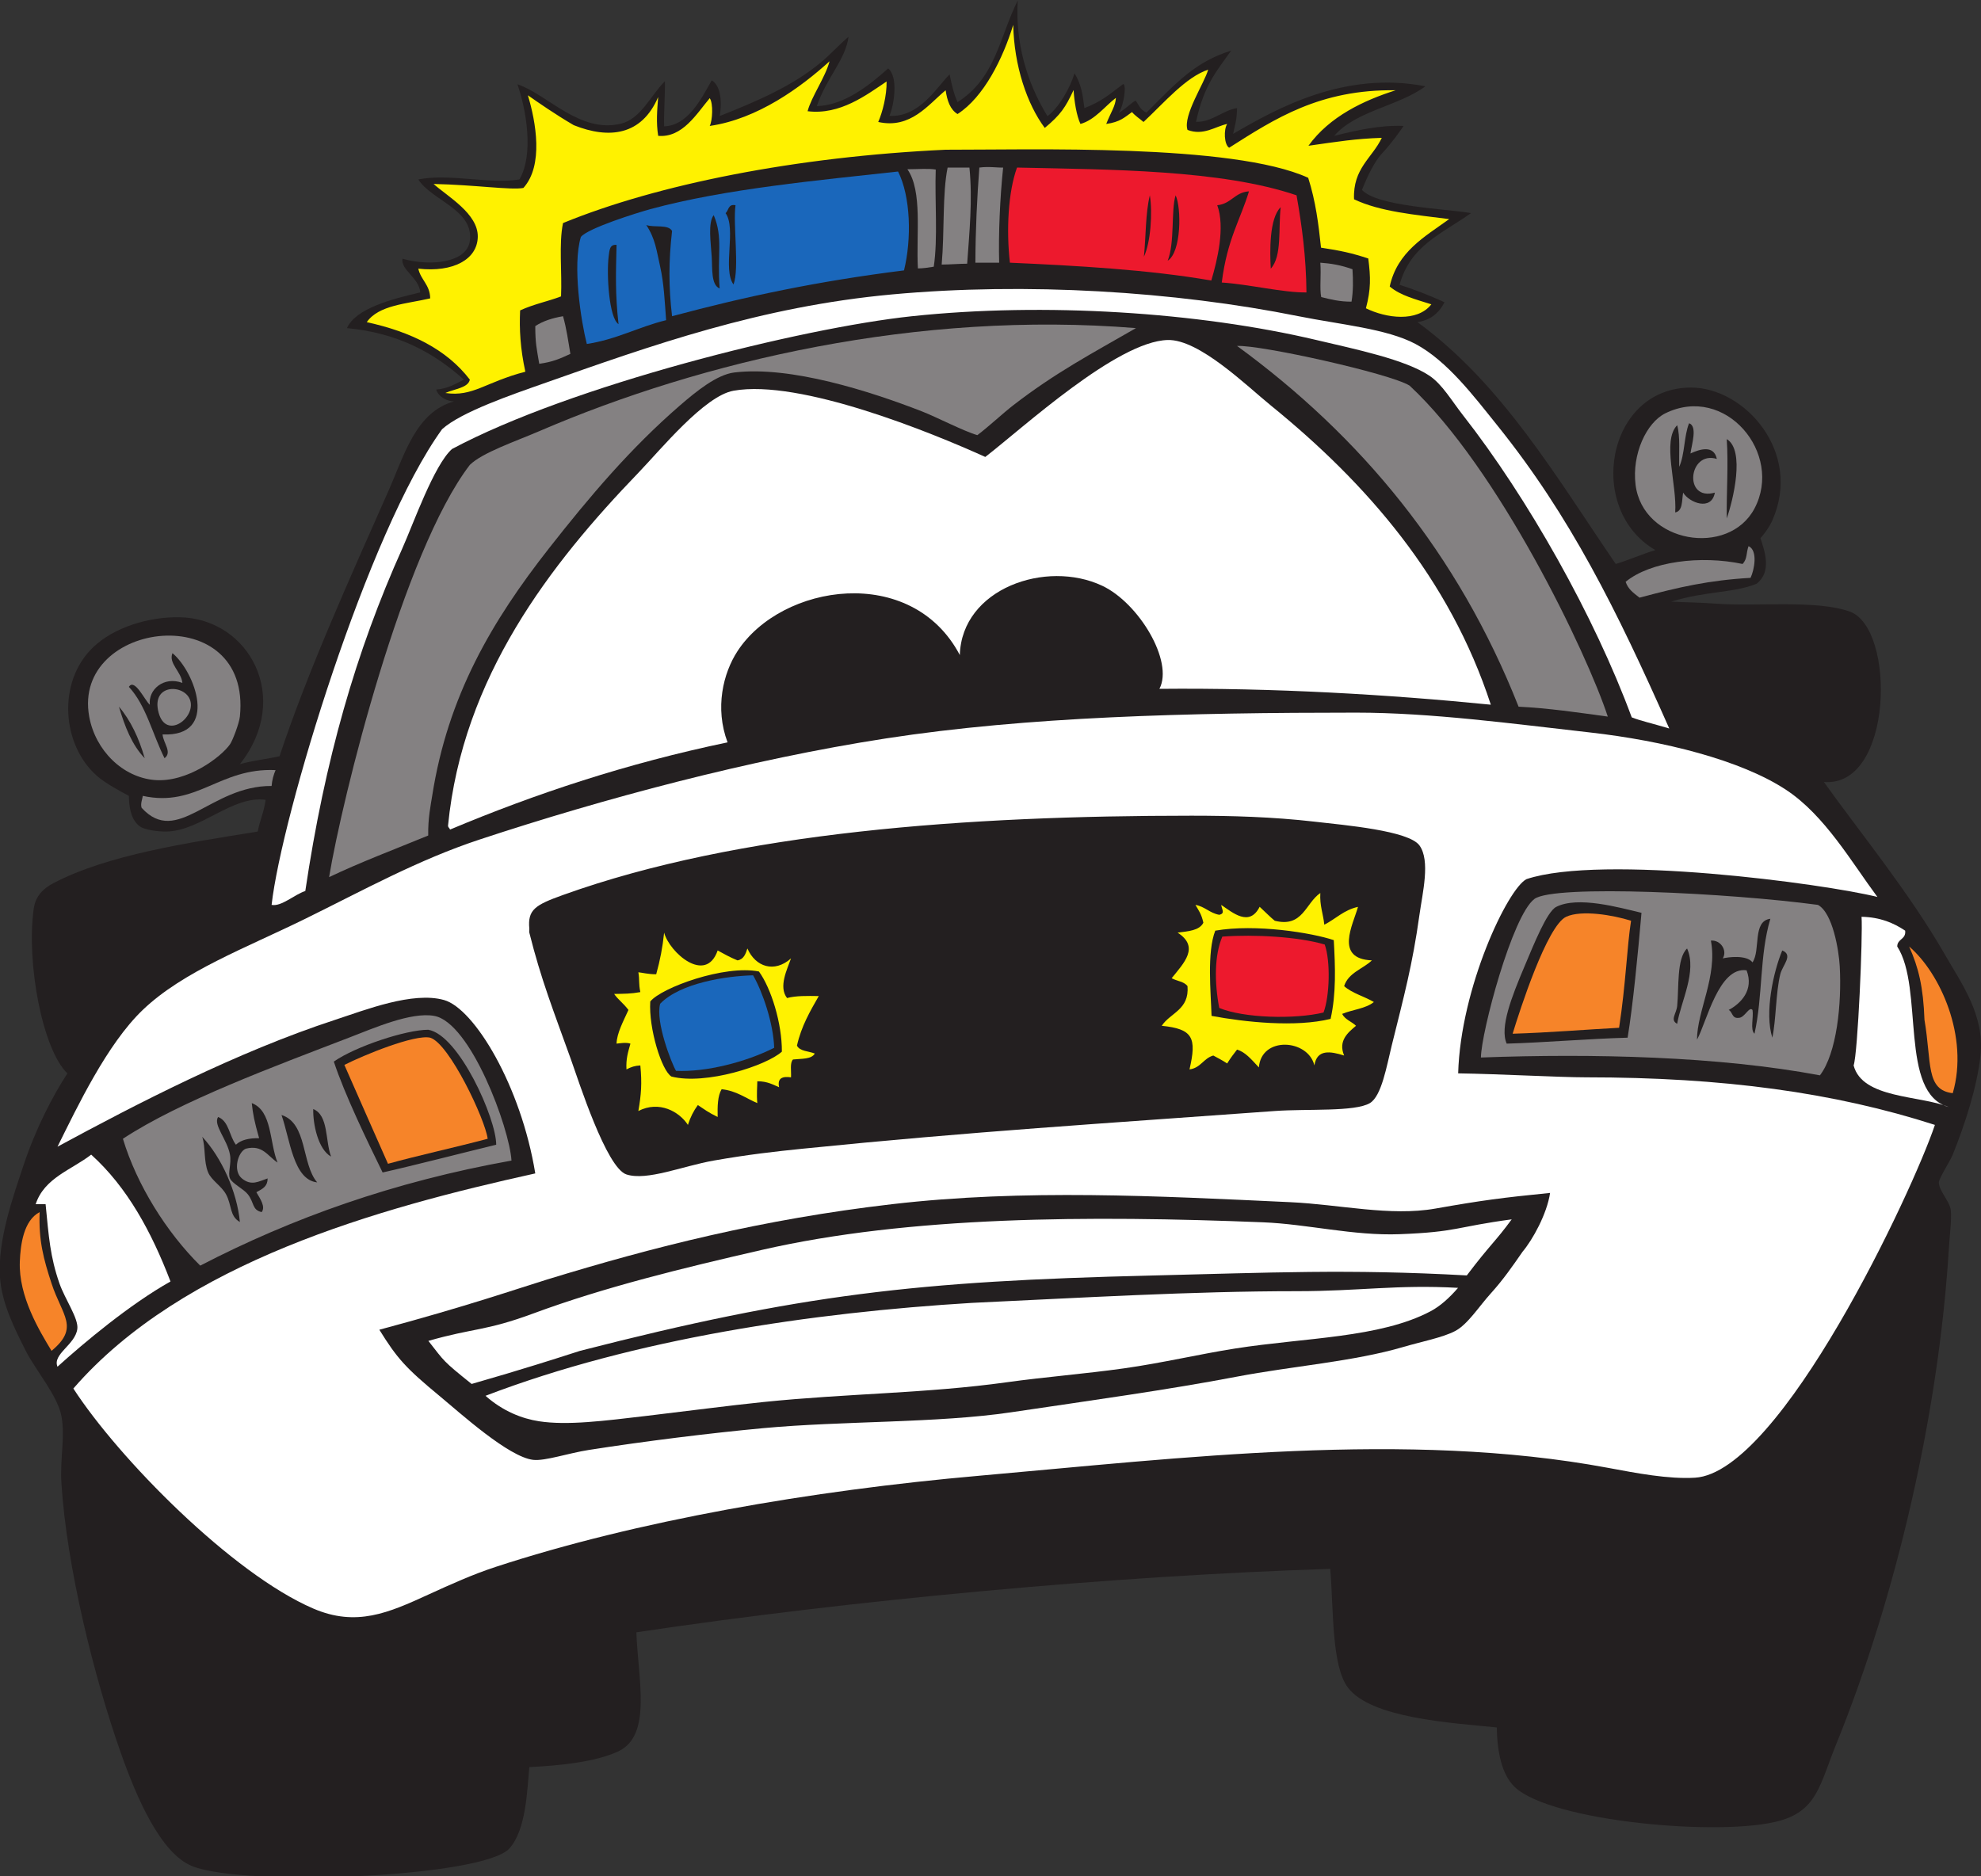 <?xml version="1.0" encoding="UTF-8" standalone="no"?>
<svg
   xmlns:dc="http://purl.org/dc/elements/1.1/"
   xmlns:cc="http://creativecommons.org/ns#"
   xmlns:rdf="http://www.w3.org/1999/02/22-rdf-syntax-ns#"
   xmlns:svg="http://www.w3.org/2000/svg"
   xmlns="http://www.w3.org/2000/svg"
   viewBox="0 0 765.307 725.027"
   height="725.027"
   width="765.307"
   xml:space="preserve"
   id="svg2"
   version="1.1"><rect x="0" y="0" width="765.307" height="725.027" fill="#333333" stroke="none"/><defs
     id="defs6" /><g
     transform="matrix(1.333,0,0,-1.333,0,725.027)"
     id="g10"><g
       transform="scale(0.1)"
       id="g12"><path
         id="path14"
         style="fill:#231f20;fill-opacity:1;fill-rule:evenodd;stroke:none"
         d="m 195.352,2327.63 c -71.602,67.91 -119.668,319.02 -97.68,476.87 4.984,35.8 25.945,58.23 57.461,74.7 157.847,82.44 387.262,116.36 591.785,149.38 5.625,30.21 18.496,58.12 22.984,91.93 -95.98,13.41 -188.347,-90.12 -287.281,-91.93 -21.172,-0.39 -64.695,3.67 -80.437,17.24 -25.231,21.74 -27.981,59.23 -28.727,86.18 -23.941,12.89 -67.312,35.93 -91.926,57.45 -103.164,90.24 -116.109,273.5 -11.492,373.46 60.172,57.5 159.996,88.47 250.422,86.89 201.531,-3.53 326.945,-233.59 174.742,-425.87 35.676,10.3 77.336,14.6 114.914,22.98 81.106,244.83 204.033,516.92 316.013,769.9 45.5,102.82 78.67,227.86 189.6,258.56 -18.1,0.72 -43.91,11.06 -51.71,34.47 34.11,2.27 56.03,16.74 80.43,28.72 -85.82,76.97 -190.21,135.37 -338.98,149.39 25.6,57.04 129.89,84.39 212.59,103.42 -3.8,43.02 -56.72,64.7 -51.71,97.68 80.94,-22.88 186.76,-12.02 195.35,51.7 12.15,90.25 -111.04,117.25 -149.4,178.11 91.9,18.17 205.44,-14.5 293.03,0 42.66,72.24 19.46,203.96 -5.74,275.79 85.66,-27.81 180.61,-144.17 301.12,-113.81 56.7,14.3 84.9,81.19 126.34,122.88 0.79,-36.81 -3.38,-91.52 -2.32,-130.88 66.93,2.39 104.27,72.86 137.92,133.3 26.94,-15.19 30.34,-66.5 22.99,-103.42 108.34,42.7 211.86,87.5 293.02,155.14 29.33,24.44 43.29,42.01 80.44,74.68 -8.48,-66.55 -62.75,-117.06 -91.94,-201.09 80.36,2.02 153.13,61.35 206.84,109.17 29.77,-23.71 17.53,-106.02 3.69,-137.34 87.72,-5.16 138.13,84.77 174.43,120.1 7.6,-37.81 13.3,-58.77 22.98,-80.43 111.08,70.85 120.81,186.83 174.48,294.8 -7.24,-119.06 24.34,-234.7 86.18,-335.53 32.83,24.64 65.97,82.1 78.33,124.51 21.27,-34.57 23.66,-65.09 28.72,-101.02 49.9,19.24 69.71,37.88 112.22,69.6 9.94,0.13 3.25,-58.33 -12.45,-83.71 22.7,14.78 36.14,29.01 48.66,36.12 8.7,-12.04 12.37,-26.34 31.39,-35.16 92.28,93.04 143.55,147.5 245.36,179.76 -41.58,-59.36 -78.6,-99 -101.73,-206.48 46.04,-1.36 78.13,33.89 118.95,39.87 -0.91,-35.63 -5.1,-44.77 -11.48,-74.7 125.39,72.95 321.93,183.51 557.32,137.9 -78.12,-57.86 -201.28,-70.68 -264.3,-143.64 66.88,16.65 134.43,31.5 201.09,28.72 -14.71,-21.36 -34.54,-49.58 -63.2,-80.43 -19.18,-20.65 -40,-60.65 -57.45,-105.1 44.67,-48.35 242.5,-54.18 316.01,-67.27 -88.1,-61.97 -175.61,-94.26 -207.11,-207.72 36.02,-11.05 89.16,-31.42 130.21,-50.66 -22.48,-44.53 -56.87,-54.22 -78.23,-57.63 245.7,-179.47 401.9,-448.42 574.56,-700.95 39.76,11.94 75.16,28.25 114.9,40.22 -202.54,117.21 -142.05,471.13 103.42,471.13 155.11,0 323.22,-187.03 235.57,-384.94 -8.22,-18.55 -20.79,-36.25 -34.47,-51.72 11.3,-34.57 34.65,-96.98 -11.49,-132.15 -68.04,-27.32 -145.33,-20.36 -247.06,-51.71 40.78,-2.25 79.5,-2.16 126.4,-5.74 119.21,-9.11 292.56,11.68 390.7,-22.99 134.37,-47.46 126.63,-510.84 -74.7,-494.11 102.95,-144.29 247.23,-319.95 350.48,-499.87 48,-83.63 116.17,-176.54 103.42,-293.02 -9.96,-90.85 -44.53,-198.38 -80.43,-287.27 -8.19,-20.25 -39.94,-68.22 -40.23,-80.45 -0.57,-23.81 31.32,-54.16 34.47,-80.43 3.11,-25.84 -2.83,-68.07 -5.74,-114.92 C 5618.78,1348 5498.16,817.605 5320.37,379.875 5274.6,267.141 5266.45,192.297 5159.5,161.555 c -166.13,-47.778 -664.9,-3.207 -769.9,97.656 -37.46,35.992 -50.37,101.387 -51.72,172.383 -133.19,13.418 -363.16,26.734 -430.92,114.898 -48.22,62.793 -41.84,225.434 -51.69,344.746 -625.13,-19.722 -1387.22,-90.468 -2010.95,-183.863 4.38,-134.16 46.29,-298.148 -51.71,-344.73 -65.83,-31.29 -171.74,-41.778 -258.55,-45.957 -6.67,-71.485 -9.47,-181.29 -57.45,-235.586 C 1402.36,-2.844 709.961,-31.453 557.309,29.402 464.762,66.316 394.887,231.16 350.473,356.902 271.16,581.453 193.223,899.25 178.109,1138.29 c -4.769,75.35 11.254,133.18 0,195.35 C 167.367,1393 102.426,1468.07 74.688,1523.25 43.043,1586.18 5.141,1660.34 0,1735.83 c -7.328,107.62 37.23,232.36 68.945,327.5 34.95,104.85 82.727,196.89 126.407,264.3 v 0" /><path
         id="path16"
         style="fill:#f68429;fill-opacity:1;fill-rule:evenodd;stroke:none"
         d="m 114.906,1925.44 c -3.222,-81.82 11.395,-136.49 34.481,-206.84 30.883,-94.17 81.937,-127.24 0,-195.35 -35.063,58.07 -95.789,157.6 -91.938,258.54 1.887,49.22 10.77,119.14 57.457,143.65 v 0" /><path
         id="path18"
         style="fill:#ffffff;fill-opacity:1;fill-rule:evenodd;stroke:none"
         d="m 103.418,1948.41 c 25.023,76.48 103.75,99.27 160.867,143.65 104.656,-94.53 174.723,-223.65 229.832,-367.71 -118.535,-66.69 -250.523,-177.46 -327.496,-247.05 -15.172,36.63 50.938,63.08 57.449,109.15 4.285,30.24 -35.507,85.78 -51.707,132.15 -27.195,77.81 -30.957,136.02 -40.218,229.81 -9.579,0 -19.153,0 -28.727,0 v 0" /><path
         id="path20"
         style="fill:#848182;fill-opacity:1;fill-rule:evenodd;stroke:none"
         d="m 258.547,3361.82 c -50.949,280.35 472.141,344.07 436.656,0 -1.957,-18.99 -20.715,-69.03 -28.723,-80.44 -26.277,-37.43 -124.566,-111.24 -218.328,-103.42 -92.5,7.72 -171.761,85.68 -189.605,183.86 z m 160.871,-120.65 c -16.691,57.99 -40.375,109.01 -74.688,149.38 16.981,-57.71 37.942,-111.44 74.688,-149.38 z m 57.461,0 c 22.93,17.64 -3.555,43.11 -5.746,68.94 165.597,-7.58 93.422,182.31 28.73,235.57 -12.289,-29.43 25.563,-53.54 28.723,-86.18 -54.188,20.17 -99.41,-19.61 -94.367,-63.35 -14.641,12.45 -44.028,78.13 -60.762,51.85 49.926,-53.49 68.805,-138.03 103.422,-206.83 v 0" /><path
         id="path22"
         style="fill:#848182;fill-opacity:1;fill-rule:evenodd;stroke:none"
         d="M 1482.35,2074.81 C 1141.17,2013.8 845.117,1907.68 580.305,1770.3 c -97.27,96.17 -183.739,233.77 -224.078,367.72 165.671,109.24 443.484,211.56 654.983,293.03 72.61,27.97 179.83,75.13 247.06,63.2 105.54,-18.73 218.42,-325.41 224.08,-419.44 z m -879.069,-34.47 c 9.492,-22.7 38.739,-39.32 51.707,-63.2 17.489,-32.19 9.707,-62.83 40.215,-80.43 -8.047,87.72 -53.504,187.77 -109.156,247.05 10.254,-30.12 3.742,-71.13 17.234,-103.42 z m 63.199,51.72 c 4.907,-26.93 -7,-52.97 0,-68.95 6.508,-14.86 39.157,-30.21 51.711,-45.97 18.766,-23.54 11.875,-45.45 40.215,-51.7 11.528,15.62 -3.429,37.07 -15.371,57.63 19.723,10.67 32.41,17.25 32.613,40.04 -25.406,-8.39 -46.902,-22.95 -74.695,0 -26.765,22.09 -11.476,76.92 11.496,86.18 48.59,12.18 62.766,-20.94 91.926,-40.22 -23.848,58.52 -15.02,149.69 -74.687,172.36 3.417,-32.03 7.21,-52.28 21.292,-101.73 -29.218,0.48 -52.542,-4.9 -67.265,-18.91 -19.219,24.81 -19.914,68.17 -51.703,80.43 -14.676,-23.3 26.351,-64.63 34.468,-109.16 z m 252.801,-80.45 c -45.976,53.61 -27.91,171.29 -103.418,195.35 24.86,-70.91 34.141,-187.99 103.418,-195.35 z m 40.223,74.71 c -17.281,45.91 -6.789,119.61 -51.711,137.89 -1.063,-42.05 13.352,-116.33 51.711,-137.89 z m 281.536,367.72 c -65.12,-0.18 -211,-48.5 -273.583,-92.29 32.09,-96.78 96.053,-228.71 141.433,-321.41 80.92,17.97 250.82,61.56 329.18,80.45 0.32,75.14 -107.87,318.64 -197.03,333.25 v 0" /><path
         id="path24"
         style="fill:#848182;fill-opacity:1;fill-rule:evenodd;stroke:none"
         d="m 798.629,3206.68 c -5.664,-13.48 -10.074,-28.22 -11.488,-45.96 -176.969,1.39 -272.977,-176.96 -376.735,-63.3 -4.097,11.76 2.953,27.23 3.266,34.58 157.168,-34.37 221.664,82.17 384.957,74.68 v 0" /><path
         id="path26"
         style="fill:#848182;fill-opacity:1;fill-rule:evenodd;stroke:none"
         d="m 459.645,3373.31 c -23.043,85.61 77.644,83.58 91.921,34.48 14.872,-51.09 -70.55,-113.9 -91.921,-34.48 v 0" /><path
         id="path28"
         style="fill:#ffffff;fill-opacity:1;fill-rule:evenodd;stroke:none"
         d="m 787.141,2816 c 28.98,257.19 278.829,1081.75 494.109,1378.92 55.11,49.98 204.89,101.08 293.02,132.15 314.01,110.73 629.07,223.4 1011.23,258.55 387.66,35.65 818.38,9.1 1177.83,-63.2 120.04,-24.14 255.63,-36.03 338.98,-80.44 92.05,-49.03 169.46,-151.75 238.94,-238.34 208.84,-260.26 343.22,-530.14 496.5,-876.29 -50.48,15.09 -83.07,22.04 -108.77,32.28 -108,292.89 -301.71,636.63 -488.77,875.51 -33.28,42.49 -60.48,90.12 -97.67,114.91 -70.86,47.25 -214.1,76.62 -327.5,103.42 -341.8,80.8 -788.04,109.7 -1172.09,68.95 -320.55,-34.01 -989.94,-201.32 -1332.97,-384.95 -52.42,-46.6 -112.93,-218.99 -143.63,-287.27 -135.53,-301.43 -225.123,-614.74 -281.537,-993.99 -31.883,-10.33 -69,-45.8 -97.672,-40.21 v 0" /><path
         id="path30"
         style="fill:#848182;fill-opacity:1;fill-rule:evenodd;stroke:none"
         d="m 953.762,2896.43 c 38.086,229.74 214.518,943.13 407.938,1195.07 36.16,35.6 132.84,68.28 201.08,97.68 473.02,203.81 1097.78,349.87 1729.42,298.77 -127.14,-73.22 -233.47,-129.11 -356.22,-224.07 -29.46,-22.79 -69.98,-60.89 -103.43,-86.19 -37.84,10.64 -119.04,52.68 -160.87,68.95 -148.58,57.79 -379.94,132.46 -543.54,112.69 -50.76,-6.14 -110.75,-55.07 -157.42,-95.45 -143.98,-124.6 -261.92,-264.31 -379.2,-413.68 -166.31,-211.81 -293.79,-428.67 -339,-718.2 -4.05,-26 -12.46,-65.09 -11.48,-114.91 -95.55,-39.28 -199.23,-78.43 -287.278,-120.66 v 0" /><path
         id="path32"
         style="fill:#f68429;fill-opacity:1;fill-rule:evenodd;stroke:none"
         d="m 1413.4,2138.02 c -98.58,-26.12 -202.29,-48.54 -288.96,-72.48 -17.1,37.64 -108.53,246.48 -126.393,286.58 55.463,28.28 204.273,89.18 248.733,78.93 55.18,-16.47 159.27,-236.41 166.62,-293.03 v 0" /><path
         id="path34"
         style="fill:#fff200;fill-opacity:1;fill-rule:evenodd;stroke:none"
         d="m 1062.93,4505.18 c 34.48,49.78 115.53,53 183.85,68.96 -0.58,39.63 -27.26,53.16 -34.48,86.18 101.93,-11.45 170.99,27.13 172.37,91.93 1.45,67.32 -87.31,117.09 -128.08,153.53 118.96,-2.39 225.74,-18.45 260.32,-11.5 58.87,65.17 36.37,191.05 13,268.54 30.03,-20.9 78.08,-54.54 132.8,-86.55 103.34,-41.41 197.2,-29.54 244.72,81.42 -2.96,-37.81 -6.02,-74.55 0.09,-112.42 70.45,-6.08 111.31,64.03 149.39,109.16 10.61,-14.74 8.03,-65.27 0,-80.44 138.9,20.06 263.88,111.78 347.23,187.38 -12.21,-46.63 -52.47,-102.12 -63.59,-144.67 94.09,-11.72 170.72,47.26 228.95,86.18 0.68,-40.91 -11.97,-89.42 -24.23,-117.4 94.11,-20.97 144.79,50.32 195.36,91.93 4.41,-30.05 13.02,-55.91 34.47,-68.94 76.81,49.59 131.72,161.67 161.38,258.44 2.52,-118.14 39.81,-229.61 91.42,-298.66 45.89,38.34 59.78,58.76 83.49,109.82 1.96,-32.51 8.75,-75.03 19.93,-98.32 42.04,11.56 72.15,52.63 102.73,75.68 -1.16,-23.74 -14.02,-40.32 -28.03,-75.68 40.27,5.54 53.42,19.34 74.68,34.46 8.73,-10.42 22.24,-19.18 33.41,-28.73 60.7,56.73 122.65,130.05 187.24,151.65 -9.61,-37.21 -73.78,-132.65 -59.77,-174.63 46.06,-17.74 81.19,10.28 114.92,17.25 -10.37,-15.98 -8.97,-59.94 5.73,-68.96 132.35,84.07 263.04,169.8 482.63,166.62 -92.19,-29.28 -191.43,-75.75 -252.8,-160.87 86.92,12.4 136.28,20.37 212.58,22.98 -27.65,-58.53 -84.17,-88.19 -80.43,-178.11 75.11,-35.96 177.27,-44.89 275.78,-57.45 -71.17,-51.4 -150.45,-94.7 -172.37,-195.36 30.97,-26.48 77.17,-37.74 120.66,-51.7 -41.02,-52.43 -130.94,-40.32 -189.6,-11.49 14.63,55.73 13.85,89.1 6.79,144.38 -49.21,16.14 -79.6,22.55 -136.95,31.35 -7.11,67.2 -15.2,133.55 -37.16,202.51 -218.12,99.95 -810.95,80.85 -1050.73,81.4 -433.99,-20.19 -835.79,-100.56 -1108.9,-212.59 -12.53,-60.24 -2.54,-143 -5.74,-212.58 -38.41,-14.73 -77.57,-21.87 -118.61,-40.58 -2.56,-54.81 0.62,-111.42 15.19,-177.75 -116.27,-30.09 -151.73,-73.68 -231.87,-61.65 27.56,12.12 66.02,14.91 71,38.66 -67.24,87.9 -171.38,138.9 -298.77,166.62 v 0" /><path
         id="path36"
         style="fill:#ffffff;fill-opacity:1;fill-rule:evenodd;stroke:none"
         d="m 4320.64,3396.3 c -295.98,29.59 -631.62,49.25 -960.48,45.96 41.88,79.52 -59.59,248.75 -165.64,298.76 -162.54,76.68 -407.09,-7.76 -412.82,-200.77 -139.63,265.16 -516.77,207.1 -644.36,11.18 -41.59,-63.87 -66.17,-164.6 -28.73,-264.3 -291.59,-60.8 -556.25,-148.53 -804.37,-252.81 -1.1,4.65 -5.76,5.73 -5.74,11.5 42.28,430.81 296.69,758.11 551.56,1022.7 65.01,67.49 191.31,222.79 275.79,237.92 192.53,34.47 574.07,-121.37 729.68,-191.95 109.99,84.92 381.22,335.03 528.59,338.98 91.27,2.46 228.81,-132.77 298.77,-189.59 277.13,-225.11 518.04,-500.32 637.75,-867.58 v 0" /><path
         id="path38"
         style="fill:#848182;fill-opacity:1;fill-rule:evenodd;stroke:none"
         d="m 1551.29,4493.69 c 21.78,14.61 49.41,23.38 80.44,28.73 10.16,-35.81 14.69,-69.82 21.31,-109.16 -28.86,-13.28 -50.84,-23.54 -90.26,-28.73 -7.31,44.67 -11.36,57.3 -11.49,109.16 v 0" /><path
         id="path40"
         style="fill:#1a67bb;fill-opacity:1;fill-rule:evenodd;stroke:none"
         d="m 2602.73,4941.84 c 36.69,-72.58 39.65,-195.28 17.24,-286.59 -250.48,-31.38 -457.74,-75.37 -672.23,-132.83 -10.07,84.9 -10.02,159.22 0,247.06 -10.63,20.01 -52.08,9.21 -74.69,17.23 26.53,-40.38 29.58,-73.64 40.22,-120.65 10.83,-47.86 13.25,-100.61 17.23,-155.13 -80.05,-19.54 -143.29,-55.89 -229.82,-68.95 -16.56,64.56 -42.2,227.82 -17.24,310.27 20.86,25.57 162.74,69.95 201.1,80.43 217.84,59.51 492.32,84.13 718.19,109.16 z m -838.85,-247.05 c -6.31,-52.39 1.33,-178.09 28.73,-195.35 -10.02,89.7 -7.65,146.4 -5.75,229.82 -19.77,1.5 -20.48,-13.72 -22.98,-34.47 z m 298.77,0 c 2.17,-34.4 -2.14,-81.65 22.99,-91.93 -7.61,97.44 10.63,147.35 -17.25,212.59 -17.03,-22.38 -8.45,-77.76 -5.74,-120.66 z m 40.22,126.4 c 31.88,-44.73 -9.49,-162.71 22.98,-206.84 17.54,46.45 -1.85,173.44 5.74,229.83 -21.58,4.34 -19.43,-15.04 -28.72,-22.99 v 0" /><path
         id="path42"
         style="fill:#fff200;fill-opacity:1;fill-rule:evenodd;stroke:none"
         d="m 1786.86,2413.8 c 0.88,30.59 19.78,65.04 34.48,97.67 -15.73,20.63 -30.07,29.89 -41.46,46.35 30.02,0.63 48.23,0.32 75.93,5.37 -5.42,25.41 -1.86,36.25 -5.75,57.46 11.62,-1.19 30.17,-6.01 51.72,-5.76 11.31,40.82 18.45,77.33 22.98,120.67 15.1,-57.13 120.69,-150.9 155.13,-51.7 17.33,-9.28 35.44,-19.9 57.45,-28.73 18.2,2.87 23.48,18.65 28.73,34.47 23.21,-52.91 77.6,-72.01 126.4,-28.73 -10.86,-31.31 -36.97,-82.17 -11.49,-114.92 25.57,6.99 58.88,6.25 91.93,5.76 -25.07,-43.89 -50.55,-87.34 -63.2,-143.65 8.17,-16.74 34.02,-15.76 51.71,-22.97 -9.69,-17.13 -39.04,-14.59 -63.2,-17.25 -9.61,-9.53 -4.58,-33.73 -5.75,-51.7 -24.46,3.38 -40.24,-1.91 -34.47,-28.73 -16.03,6.52 -33.85,17.64 -63.2,17.23 0.02,-15.59 -2.51,-36.56 0,-63.21 -33.79,14.11 -60.07,35.69 -103.42,40.22 -11.48,-19.16 -12.22,-49.06 -11.49,-80.43 -26.53,12.62 -38.94,22.34 -57.45,34.47 -12.17,-16.56 -21.86,-35.6 -28.74,-57.46 -25,38.38 -83.04,71.47 -143.64,40.24 8.4,48.42 10.74,79.88 5.75,132.15 -16.27,-0.96 -26.06,-4.19 -40.22,-11.51 -1.67,30.41 4.25,48.97 11.49,74.69 -12.59,4.3 -30.9,0.93 -40.22,0 z M 1946,2318.39 c 99.55,-25.31 275.58,31.72 320,72.21 0.46,82.24 -31.16,183.59 -66.47,232.3 -99.47,20.06 -282.9,-46.95 -314.99,-86.97 -4.9,-77.7 32.84,-200.45 61.46,-217.54 v 0" /><path
         id="path44"
         style="fill:#1a67bb;fill-opacity:1;fill-rule:evenodd;stroke:none"
         d="m 2182.58,2611.85 c 27.26,-47.42 58.6,-137.92 61.17,-210.04 -81.87,-41.49 -197.93,-71.04 -284.52,-66.92 -12.66,21 -60.46,143.29 -45.96,194.55 58.24,60.47 191.93,80.44 269.31,82.41 v 0" /><path
         id="path46"
         style="fill:#848182;fill-opacity:1;fill-rule:evenodd;stroke:none"
         d="m 2711.89,4947.59 c -3.08,-90.75 6.65,-200.19 -5.73,-281.64 -15.33,-2.48 -30.65,-4.95 -45.96,-4.95 -5.47,99.21 14,223.37 -30.41,287.47 33.62,0.05 59.58,2.82 82.1,-0.88 v 0" /><path
         id="path48"
         style="fill:#848182;fill-opacity:1;fill-rule:evenodd;stroke:none"
         d="m 2746.37,4953.34 c 21.08,0 42.14,0 63.2,0 9.49,-95.06 -0.29,-188.27 -6.54,-278.71 -22.98,0 -50.91,-2.48 -73.89,-2.48 8.53,96.15 1.72,205.2 17.23,281.19 v 0" /><path
         id="path50"
         style="fill:#848182;fill-opacity:1;fill-rule:evenodd;stroke:none"
         d="m 2826.81,4677.55 c 0.35,95.4 4.76,186.76 11.49,275.79 27.45,3.67 51.91,-0.62 68.95,0 -9.12,-86.8 -13.83,-195.04 -11.5,-275.79 -22.98,0 -45.95,0 -68.94,0 v 0" /><path
         id="path52"
         style="fill:#ed192d;fill-opacity:1;fill-rule:evenodd;stroke:none"
         d="m 2947.47,4953.34 c 268.07,-5.9 591.49,-5.96 810.12,-80.44 15.55,-87.88 27.85,-178.98 28.72,-281.53 -66.55,-1.03 -166.06,23.55 -245.46,28.73 16.01,126.79 54.03,181.66 78.84,264.29 -41.38,-2.67 -51.59,-36.5 -91.92,-40.21 23.4,-63.77 0.26,-159.42 -17.24,-218.34 -182.72,31.79 -393.87,43.24 -583.68,51.71 -10.83,94.34 -5.01,205.59 20.62,275.79 z m 384.94,-80.44 c -12.86,-52.25 -11.13,-119.1 -17.22,-178.11 19.63,41.67 25.49,127.67 17.22,178.11 z m 74.7,0 c -13.57,-43.47 -2.04,-137.18 -22.99,-189.6 40.22,24.91 39.83,154.92 22.99,189.6 z m 275.78,-212.58 c 33.03,35.91 21.63,116.27 28.73,178.11 -33.3,-32.29 -31.55,-128.68 -28.73,-178.11 v 0" /><path
         id="path54"
         style="fill:#fff200;fill-opacity:1;fill-rule:evenodd;stroke:none"
         d="m 3366.89,2465.52 c 25.08,38.12 80.24,46.17 74.69,114.92 -9.57,13.4 -31.2,14.74 -45.97,22.97 35.52,44.16 82.09,90.41 17.24,132.15 30.48,3.99 63.13,5.8 74.69,28.72 -5.72,26.17 -13.95,35.84 -22.98,51.72 27.67,-4.9 41.29,-23.84 68.95,-28.74 18.01,3.97 7.49,15.33 5.75,28.74 33.78,-22.96 81.67,-64.47 111.42,-5.53 16.62,-15.53 33.14,-32.11 43.71,-40.45 81.48,-20.54 88.6,50.53 132.14,80.45 -2.25,-36.74 8.42,-60.52 11.49,-91.93 33.07,16.73 56.73,42.87 97.67,51.71 -14.43,-51.77 -68.94,-150.48 40.23,-155.12 -26.43,-25.29 -68.04,-35.4 -80.44,-74.69 23.33,-20.72 58.46,-29.65 86.18,-45.98 -22.94,-19.19 -62.27,-21.99 -91.93,-34.47 8.31,-16.58 27.63,-22.17 40.21,-34.47 -22.78,-19.09 -52.5,-43.05 -34.46,-86.19 -39.7,12.4 -78.81,19.18 -86.17,-28.71 -18.11,76.27 -153.77,85.81 -160.89,-5.77 -24.07,25.92 -39.46,44.17 -63.21,51.72 -9.33,-11.89 -18.58,-23.89 -28.71,-40.21 -14.85,9.7 -28.79,16.83 -40.23,22.97 -28.35,-8.05 -36.51,-36.25 -68.95,-40.22 21.29,91.64 10.26,117.23 -80.43,126.41 z m 155.13,275.78 c -24.45,-62.54 -12.86,-178.42 -10.77,-247.05 97.04,-18.16 243.36,-33.73 345.03,-8.73 16.54,73.69 13.49,151.27 9.23,228.29 -62.33,21.02 -225.72,47.94 -343.49,27.49 v 0" /><path
         id="path56"
         style="fill:#ed192d;fill-opacity:1;fill-rule:evenodd;stroke:none"
         d="m 3542.53,2724.07 c 94.16,6.79 219.83,-0.3 296.74,-22.98 17.03,-47.5 14.49,-149.75 -3.49,-197.09 -82.92,-20.11 -231.15,-16.39 -302.27,13.23 -14.03,73.75 -14.24,153.02 9.02,206.84 v 0" /><path
         id="path58"
         style="fill:#848182;fill-opacity:1;fill-rule:evenodd;stroke:none"
         d="m 3585.21,4436.24 c 67.8,3.45 442.15,-79.48 499.88,-114.91 257.68,-239.23 514.09,-775.12 574.55,-959.51 -88.34,12.07 -171.69,24.48 -258.55,28.73 -175.68,444.84 -457.3,783.74 -815.88,1045.69 v 0" /><path
         id="path60"
         style="fill:#848182;fill-opacity:1;fill-rule:evenodd;stroke:none"
         d="m 3826.53,4677.55 c 29.77,-2.06 59.39,-6.75 93.15,-18.98 2.07,-32.05 2.33,-63.69 -2.8,-93.94 -33.77,-0.24 -60.28,6.36 -87.82,13.34 -4.99,25.03 0.28,62.09 -2.53,99.58 v 0" /><path
         id="path62"
         style="fill:#848182;fill-opacity:1;fill-rule:evenodd;stroke:none"
         d="m 4291.91,2373.59 c 1.02,73.96 90.92,411.83 155.14,459.64 57.2,42.59 565.89,17.13 821.62,-17.23 42.83,-23.04 60.64,-131.67 63.2,-178.12 5.92,-107.4 -8.3,-251.75 -57.46,-315.99 -292.34,55.11 -656.57,63.76 -982.5,51.7 z m 218.34,436.66 c -27.15,-13.73 -64.69,-107.86 -91.92,-172.37 -37.11,-87.91 -72.52,-177.3 -51.72,-224.08 102.12,2.75 243.92,14.49 350.49,17.25 15.81,96.85 29.57,241.21 40.2,361.96 -64.92,15.38 -183.99,49.13 -247.05,17.24 z m 350.48,-287.27 c -2.26,-22.25 -21.35,-40.63 0,-51.72 10.52,64.51 58.1,152.11 28.72,218.34 -30.66,-28.69 -23.36,-114.08 -28.72,-166.62 z m 201.1,103.41 c 22.05,-57.14 -16.75,-96.32 -51.72,-114.92 11.47,-5.76 9.07,-25.38 28.74,-22.96 17.65,-0.1 30.2,34.47 40.2,22.96 3.68,-21.22 -7.43,-57.22 5.75,-68.94 24.69,111.44 14.13,226.02 45.97,333.24 -52.73,-6.63 -27.61,-91.13 -51.72,-126.38 -17.51,22.81 -72.73,14.9 -86.17,11.48 13.7,22.38 -5.42,53.72 -34.47,51.71 19.77,-102.86 -40.25,-204.37 -40.22,-287.29 28.1,51.07 62.87,212.16 143.64,201.1 z m 74.69,-195.34 c 10.99,51.58 9.96,131.11 22.98,183.84 6.55,26.57 38.73,55.63 5.75,68.97 -25.64,-61.25 -51.93,-180.78 -28.73,-252.81 v 0" /><path
         id="path64"
         style="fill:#f68429;fill-opacity:1;fill-rule:evenodd;stroke:none"
         d="m 4383.86,2442.53 c 20.48,67.65 99.77,313.35 155.12,338.99 44.35,20.53 135.5,5.1 188.1,-11.5 -11.89,-74.7 -15.26,-184.54 -34.72,-310.25 -90.86,-4.72 -203.69,-14.15 -308.5,-17.24 v 0" /><path
         id="path66"
         style="fill:#848182;fill-opacity:1;fill-rule:evenodd;stroke:none"
         d="m 4711.35,3752.52 c 71.48,58.98 217.57,77.44 338.99,51.71 14.17,15.31 9.95,32.14 17.23,51.71 27.84,-12.55 16.5,-69.83 5.75,-91.93 -120.51,-6.93 -207.83,-26.86 -321.76,-57.46 -18.59,14.38 -33.18,25 -40.21,45.97 v 0" /><path
         id="path68"
         style="fill:#848182;fill-opacity:1;fill-rule:evenodd;stroke:none"
         d="m 4740.08,4034.05 c -10.9,88.88 31.68,179.97 86.18,206.84 174.14,85.85 342.74,-116.58 258.54,-275.78 -74.89,-141.62 -323.9,-100.97 -344.72,68.94 z m 114.9,-80.44 c 22.58,4.24 18.93,34.71 22.98,57.46 17.59,-29.3 82.22,-54.61 91.94,0 -92.07,-26.05 -76.52,122.9 5.74,97.68 -8.71,41.81 -50.55,27.79 -76.44,15.77 3.85,27.18 20.87,78.99 -3.99,87.64 -15,-36.71 -12.23,-91.19 -28.73,-126.4 -0.89,41.25 3.42,87.69 -5.75,120.66 -44.64,-44.79 -0.02,-173.18 -5.75,-252.81 z m 149.4,212.59 c 5.03,-74.13 -0.99,-156.9 0,-229.83 17.98,50.94 54.04,197.75 0,229.83 v 0" /><path
         id="path70"
         style="fill:#ffffff;fill-opacity:1;fill-rule:evenodd;stroke:none"
         d="m 5395.07,2781.52 c 54.37,-1.16 93.09,-18 126.41,-40.22 2.96,-25.95 -22.85,-23.13 -23,-45.96 78.29,-121.01 4.16,-425.39 149.39,-465.39 -82.84,34.45 -250.62,23.6 -275.78,120.67 12.23,34.49 26.87,376.78 22.98,430.9 v 0" /><path
         id="path72"
         style="fill:#f68429;fill-opacity:1;fill-rule:evenodd;stroke:none"
         d="m 5532.95,2695.34 c 89.23,-75.7 174.15,-261.38 126.42,-425.17 -78.96,9.02 -60.78,88.57 -81.95,212.6 -3.46,95.03 -17.03,151.23 -44.47,212.57 v 0" /><path
         id="path74"
         style="fill:#ffffff;fill-opacity:1;fill-rule:evenodd;stroke:none"
         d="m 166.621,2115.03 c 57.328,115.29 143.34,297.23 247.051,396.44 117.183,112.13 298.168,179.28 471.141,264.3 169.457,83.3 326.577,170.68 505.607,229.83 357.82,118.21 780.5,231.7 1177.84,293.02 409.45,63.19 874.3,74.69 1361.68,74.69 216.99,0 453.5,-32.16 677.99,-57.45 212.04,-23.9 437.61,-79.86 568.8,-166.63 112.06,-74.09 188.67,-208.46 264.29,-310.26 -153.92,38.53 -798.41,124.6 -1016.96,51.71 -54.42,-27.56 -191.1,-314.63 -198.08,-563.05 120.29,-1.76 293.68,-11.49 370.46,-11.49 397.28,0 719.14,-43.87 1011.2,-137.91 -63.8,-190.6 -446.36,-1007.75 -695.21,-1022.69 -77.41,-4.65 -169.37,13.18 -252.79,28.71 -581.96,108.47 -1237.02,28.43 -1821.34,-22.97 -489.53,-43.09 -993.02,-130.43 -1401.91,-264.3 -65.93,-21.582 -129.99,-50.507 -195.35,-80.425 -115.1,-52.739 -208.2,-94.028 -333.247,-40.239 -235.117,101.157 -564.082,435.294 -695.211,637.754 317.34,365.78 884.098,523.07 1338.708,623.54 -41.33,253.44 -176.33,477.69 -264.29,502.6 -90.64,25.66 -228.45,-28.79 -316.004,-57.44 C 685.113,2389.15 393.918,2238.06 166.621,2115.03 Z M 1275.51,1391.1 c 56.92,-47.05 198.8,-176.15 270.04,-183.87 34.46,-3.72 101.05,19.38 160.87,28.74 163.31,25.56 352.82,49.02 505.61,63.2 230.48,21.39 504.76,14.26 718.2,45.97 239.23,35.54 451.01,64.54 654.98,103.41 160.68,30.64 337.65,43.47 482.63,86.18 52.1,15.36 113.57,27.06 149.39,45.98 36.68,19.36 68.33,70.35 103.41,109.16 36.03,39.81 62.52,78.17 91.94,120.67 29.03,34.41 70.63,109.18 79.83,170.51 -138.95,-13.85 -197.64,-21.57 -332.38,-45.37 -131.07,-23.13 -277.23,11.85 -419.69,18.49 -386.42,17.97 -771.98,38.67 -1154.84,-5.76 -376.69,-43.69 -693.28,-124.38 -999.72,-218.32 -78.64,-24.11 -234.32,-78.23 -486.39,-145.63 51.82,-83.51 76.25,-110.82 176.12,-193.36 z m 258.55,1344.46 c 34.26,-136.67 69.42,-224.91 120.66,-367.72 21.8,-60.78 102.43,-314.33 160.87,-333.24 59.73,-19.32 163.62,24.55 252.8,40.21 98.47,17.29 177,26.24 258.56,34.48 490.94,49.71 867.74,72.79 1367.44,109.18 94.18,6.83 232.28,-2.93 275.78,22.96 34.11,20.34 48.86,108.71 63.21,166.63 35.85,144.73 59.99,232.62 80.43,379.2 8.88,63.62 32.12,156.82 0,201.1 -31.1,42.87 -215.76,58.77 -304.5,68.94 -120.57,13.84 -240.7,17.24 -356.24,17.24 -647.61,0 -1312.13,-46.82 -1821.34,-229.82 -80.41,-28.9 -102.86,-42.31 -97.67,-97.67 0.33,-3.62 -0.88,-7.98 0,-11.49 v 0" /><path
         id="path76"
         style="fill:#ffffff;fill-opacity:1;fill-rule:evenodd;stroke:none"
         d="m 4381.13,1904.43 c -48.17,-65.79 -60.93,-71.18 -130.12,-162.53 -344.96,19.01 -569.16,7.95 -914.92,-0.33 -678.06,-16.23 -1016.83,-54.53 -1654.89,-218.28 -194.97,-62.85 -263.77,-80.82 -314.35,-95.99 -85.17,68.34 -77.87,64.39 -125.34,124.82 132.08,37.91 164.29,27.81 304.04,79.49 207.03,76.6 433.51,131.66 660.74,183.87 429.56,98.69 952.32,100.47 1453.62,80.43 129.65,-5.18 262.3,-39.57 396.45,-34.48 167.64,6.37 161.49,21.06 324.77,43 z m -155.44,-198.56 c -25.3,-29.18 -51.78,-53.09 -79.4,-67.72 -146.93,-77.87 -364.02,-76.25 -566.82,-108.16 -103.28,-16.25 -211.92,-42.01 -321.74,-57.46 -113.97,-16.04 -228.34,-24.81 -338.99,-40.22 -234.82,-32.73 -459.96,-32.18 -706.71,-57.46 -100.27,-10.27 -223.21,-26.54 -338.98,-40.21 -122.85,-14.51 -229.16,-28.11 -310.85,-15.53 -48.91,7.54 -104.21,28.73 -155.14,73.81 434.27,166.25 946.55,241.19 1409.12,269.34 318.95,14.86 637.56,33.94 942.2,33.94 182.64,0 289.55,19.51 467.31,9.67 v 0" /></g></g></svg>